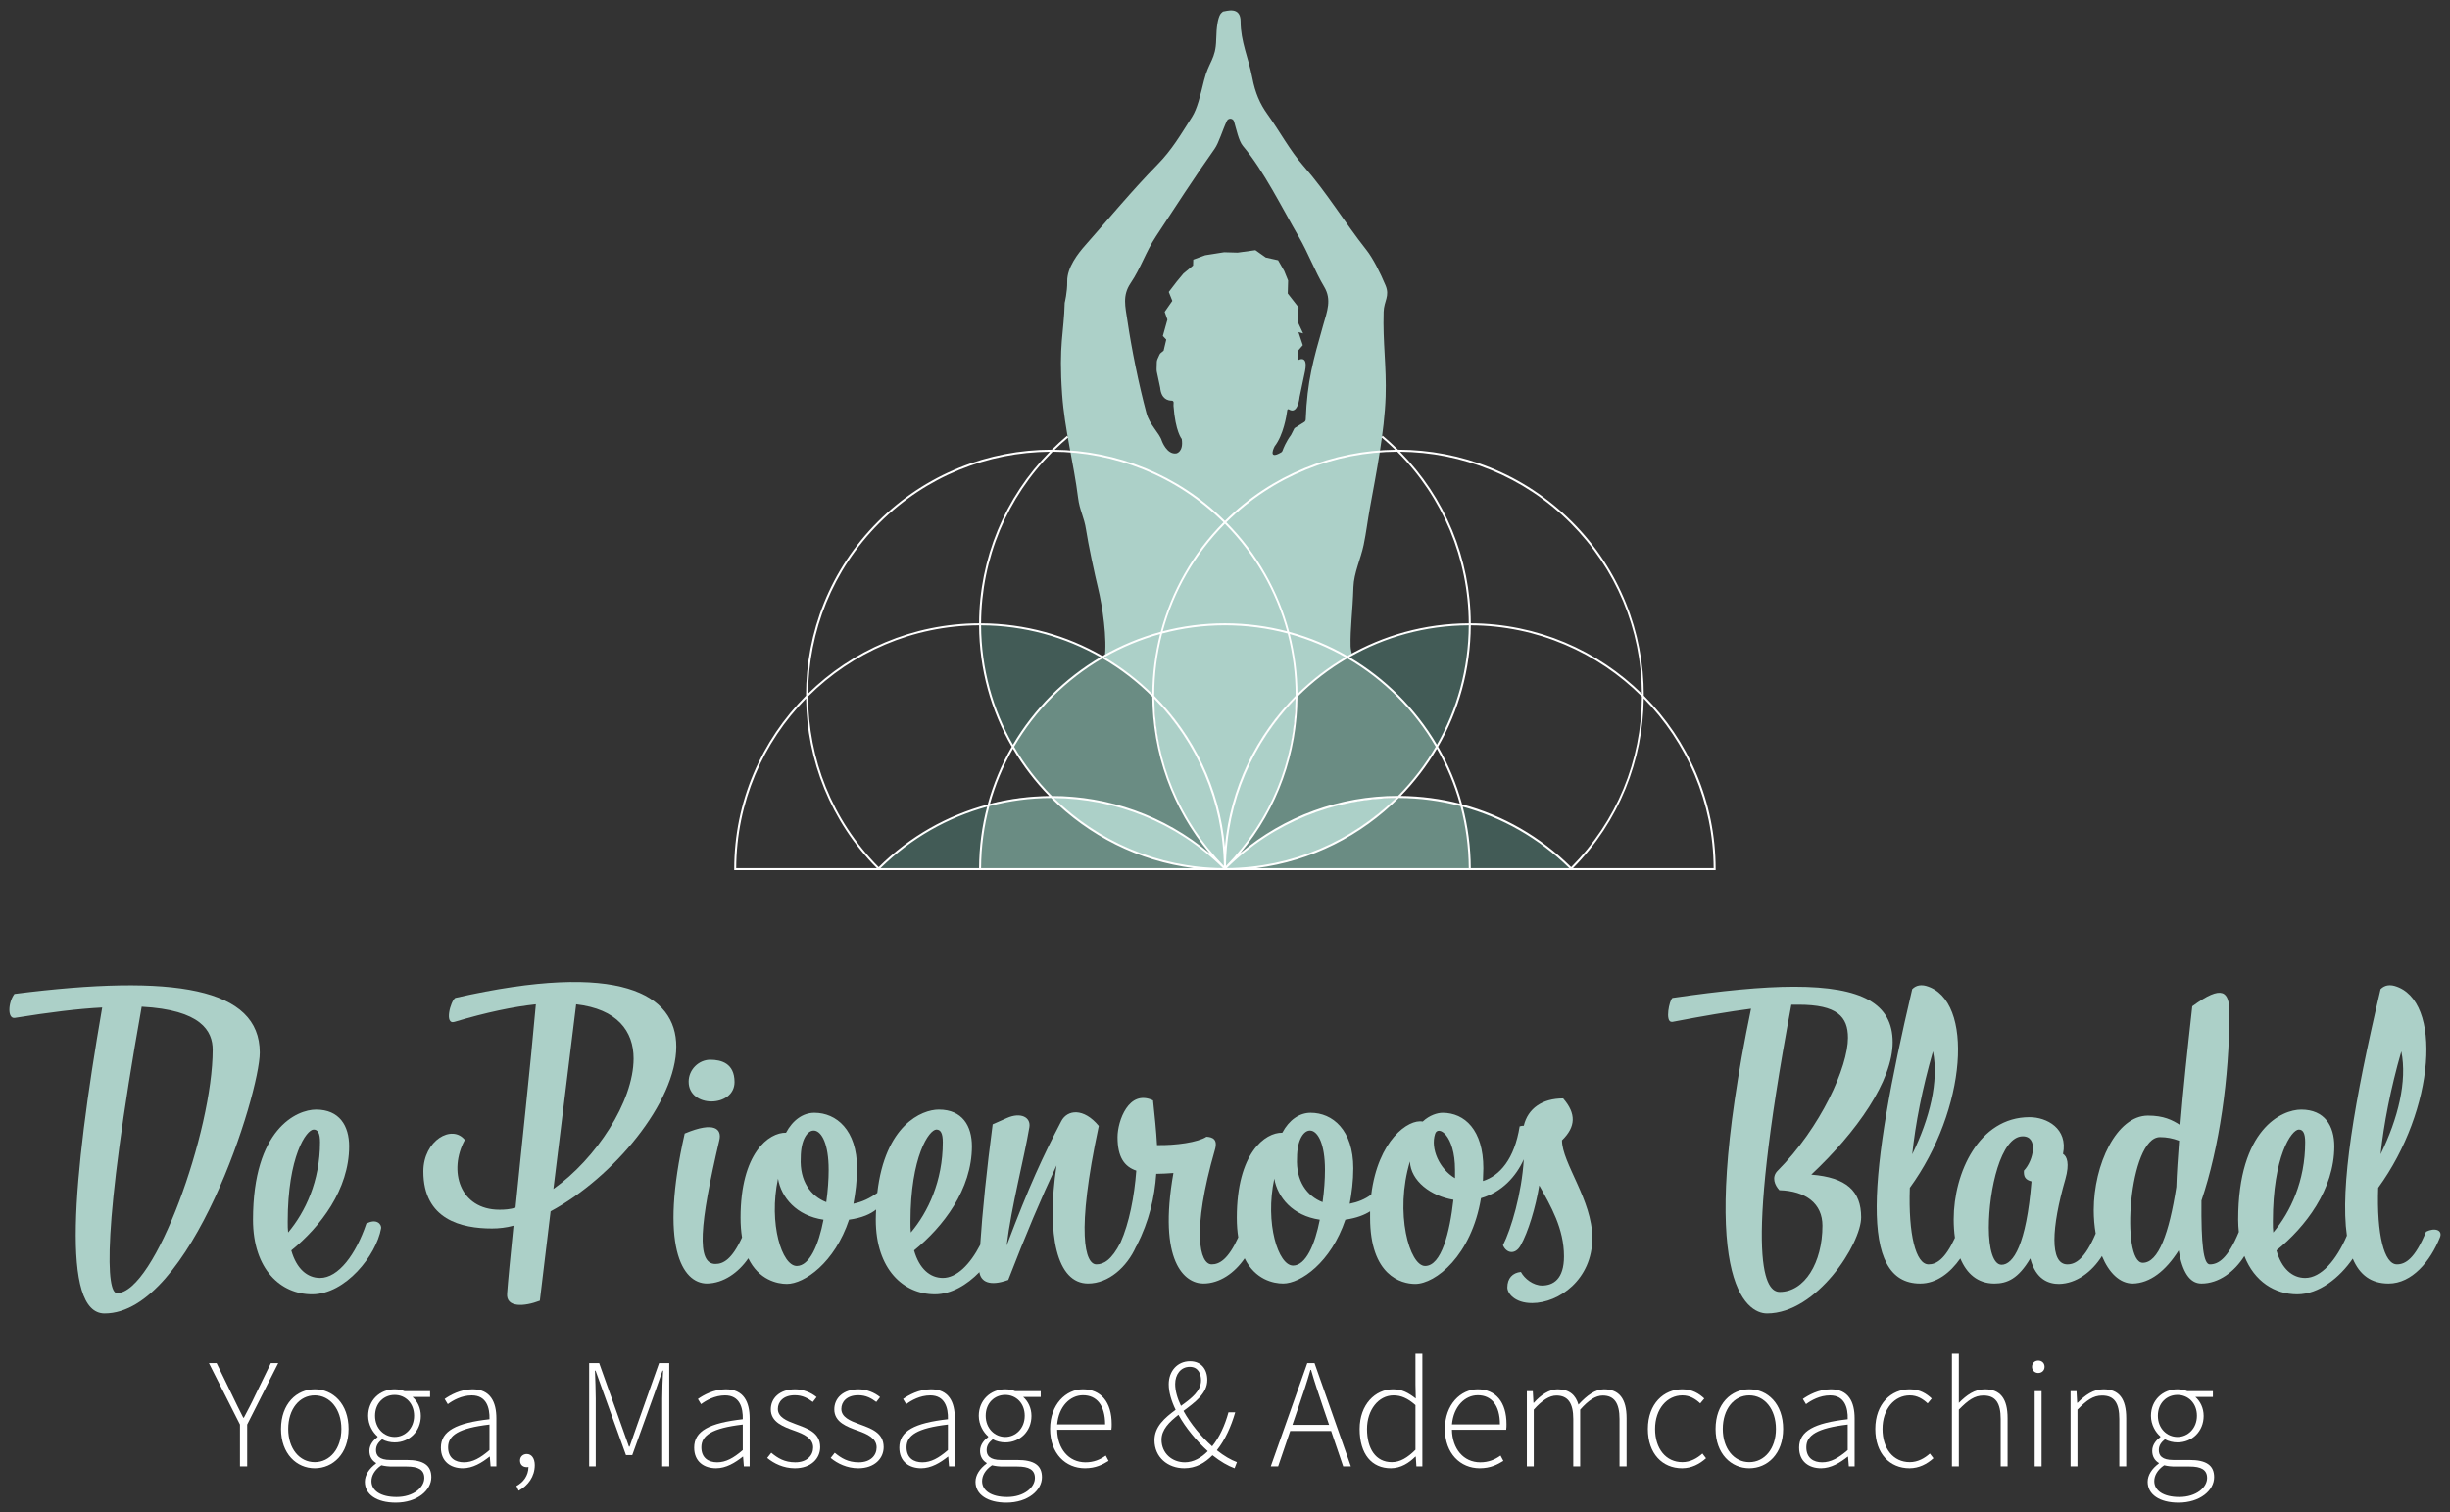 <?xml version="1.0" encoding="UTF-8"?> <!-- Generator: Adobe Illustrator 14.0.0, SVG Export Plug-In . SVG Version: 6.00 Build 43363) --> <svg xmlns="http://www.w3.org/2000/svg" xmlns:xlink="http://www.w3.org/1999/xlink" id="Layer_1" x="0px" y="0px" width="521.219px" height="321.699px" viewBox="0 0 521.219 321.699" xml:space="preserve"><rect x="0" y="0" width="521.219" height="321.699" fill="#333333" stroke="none"/> <g> <g> <defs> <rect id="SVGID_1_" x="2" y="2" width="517.218" height="317.699"></rect> </defs> <clipPath id="SVGID_2_"> <use xlink:href="#SVGID_1_" overflow="visible"></use> </clipPath> <path clip-path="url(#SVGID_2_)" fill="#ACD0C8" d="M24.883,275.122c-2.207,0-3.31-12.897,5.262-60.937 c12.646,0.678,15.106,5.176,15.106,9.164C45.252,240.58,32.947,275.122,24.883,275.122L24.883,275.122z M3.072,211.471 c-1.357,1.781-1.527,5.346,0.084,5.092c7.385-1.188,13.495-1.951,18.588-2.207c-6.366,36.834-8.741,65.096,0.509,65.096 c18.417,0,33.015-46.848,33.015-55.506C55.267,210.197,37.104,207.143,3.072,211.471L3.072,211.471z"></path> </g> </g> <path fill="#ACD0C8" d="M61.211,259.932c0-13.92,3.988-19.605,5.517-19.605c0.935,0,1.358,0.849,1.358,2.716 c0,8.233-3.141,14.853-6.79,19.183C61.211,261.543,61.211,260.779,61.211,259.932L61.211,259.932z M77.93,260.355 c-2.207,6.535-5.941,11.541-9.845,11.541c-2.716,0-5.007-1.951-6.111-5.855c6.196-5.008,12.307-12.982,12.307-22.15 c0-4.328-2.036-7.809-7.044-7.809c-4.073,0-13.409,4.072-13.409,23.425c0,10.608,5.94,15.87,12.562,15.87 c7.129,0,13.664-8.316,14.682-14.004C81.24,260.439,80.052,259.166,77.93,260.355L77.93,260.355z"></path> <path fill="#ACD0C8" d="M117.735,252.971l4.838-39.293c8.741,1.018,12.222,5.686,12.222,11.541 C134.794,234.385,126.816,246.521,117.735,252.971L117.735,252.971z M96.857,212.318c-1.019,0.679-2.376,5.771-0.17,5.093 c6.789-2.038,12.562-3.226,17.313-3.733c-1.188,13.578-3.055,30.383-4.327,43.282c-1.189,0.339-2.292,0.424-3.396,0.424 c-8.486,0-10.947-8.315-7.383-14.853c-2.716-3.395-8.827,0.086-8.827,6.705c0,10.271,8.147,12.137,14.599,12.137 c1.442,0,3.055-0.169,4.583-0.594c-0.68,6.789-1.189,11.967-1.358,14.428c-0.255,3.057,3.65,2.801,6.959,1.527l2.292-19.01 c13.41-7.216,26.734-23.256,26.734-35.053C143.875,211.555,131.993,204.34,96.857,212.318L96.857,212.318z"></path> <path fill="#ACD0C8" d="M156.268,230.227c0-3.988-2.8-4.752-5.177-4.752c-2.375,0-4.583,2.035-4.583,4.668 C146.508,235.827,156.268,235.656,156.268,230.227L156.268,230.227z"></path> <path fill="#ACD0C8" d="M309.546,250.68c-3.311-1.951-5.263-6.279-4.243-9.421c0.594-1.95,4.243,0.171,4.243,7.64V250.68 L309.546,250.68z M303.18,269.352c-3.31,0-6.534-11.287-3.226-22.235c0.171,4.159,4.499,7.384,9.251,8.147 C308.442,262.139,306.659,269.352,303.18,269.352L303.18,269.352z M281.368,255.771c-3.311-1.272-5.687-4.498-5.433-9.42 c0-7.81,5.941-8.488,5.941,2.545C281.878,250.936,281.708,253.396,281.368,255.771L281.368,255.771z M275.088,269.268 c-3.139,0-6.025-8.996-3.988-18.502c0.679,3.987,3.904,7.893,9.675,8.741C279.756,264.77,277.804,269.268,275.088,269.268 L275.088,269.268z M193.697,259.932c0-13.92,3.988-19.605,5.518-19.605c0.933,0,1.357,0.849,1.357,2.716 c0,8.233-3.141,14.853-6.789,19.183C193.697,261.543,193.697,260.779,193.697,259.932L193.697,259.932z M175.788,255.771 c-3.312-1.272-5.688-4.498-5.432-9.42c0-7.81,5.939-8.488,5.939,2.545C176.297,250.936,176.128,253.311,175.788,255.771 L175.788,255.771z M169.507,269.352c-3.14,0-6.024-8.996-3.989-18.586c0.682,3.987,3.905,7.893,9.677,8.741 C174.176,264.854,172.223,269.352,169.507,269.352L169.507,269.352z M332.549,233.706c-4.422,0-7.495,2.118-8.374,5.81 c-0.263-0.008-0.556,0.028-0.88,0.131c-1.104,6.959-4.244,10.523-7.81,11.629c0-0.85,0.086-1.782,0.086-2.717 c0-8.147-3.989-11.797-8.657-11.797c-1.104,0-2.8,0.51-4.243,1.866c-3.056-0.594-9.506,3.989-10.947,15.531 c-1.356,1.019-2.887,1.612-4.583,1.952c0.424-2.293,0.763-4.838,0.763-7.553c0-8.148-4.411-11.799-9.08-11.799 c-2.377,0-4.582,1.527-6.025,4.243c-3.649-0.084-9.675,4.329-9.675,18.078c0,1.558,0.11,2.94,0.309,4.175 c-2.146,4.694-4.011,5.756-5.656,5.756c-2.545,0-4.327-6.96,0.681-24.359c0.679-2.291-0.511-2.715-1.782-2.799 c-1.783,1.188-6.536,1.865-10.525,1.781c-0.169-3.141-0.509-6.279-0.848-9.506c-5.178-2.461-7.553,4.413-7.553,7.809 c0,4.244,1.441,6.28,3.988,7.129c-0.406,5.529-1.522,11.193-3.329,15.244c-1.938,3.812-3.642,4.701-5.157,4.701 c-2.377,0-4.414-6.451,0.508-29.451c-3.224-3.904-6.704-3.479-7.978-1.019c-3.903,7.47-6.789,13.665-11.627,26.479 c1.018-8.401,3.733-18.588,4.838-25.207c0.339-2.121-1.867-3.226-4.753-1.951l-3.057,1.357c-1.233,9.227-2.217,18.891-2.648,25.623 c-2.17,4.202-5.017,7.053-7.959,7.053c-2.717,0-5.009-1.953-6.112-5.856c6.197-5.008,12.307-12.983,12.307-22.149 c0-4.33-2.037-7.81-7.044-7.81c-3.635,0-11.44,3.276-13.086,17.726c-1.582,1.131-3.182,1.909-5.078,2.305 c0.426-2.293,0.766-4.838,0.766-7.553c0-8.148-4.413-11.799-9.081-11.799c-2.377,0-4.584,1.527-6.026,4.243 c-3.649-0.084-9.675,4.329-9.675,18.078c0,1.563,0.113,2.956,0.313,4.198c-2.147,4.695-4.014,5.646-5.658,5.646 c-4.074,0-3.396-8.317,0.848-26.396c0.51-2.207-0.935-4.073-7.384-1.357c-5.433,23.85-0.594,31.912,4.753,31.912 c3.478-0.061,6.644-2.27,8.78-5.361c2.225,4.59,6.141,5.445,8.192,5.445c3.734,0,10.187-4.498,13.24-13.663 c2.73-0.362,4.598-1.21,5.753-2.161c-0.028,0.713-0.065,1.404-0.065,2.161c0,10.608,5.94,15.87,12.562,15.87 c3.498,0,6.848-2.007,9.478-4.718c0.277,1.97,2.094,3.142,6.14,1.661c3.733-9.674,7.044-17.481,10.269-24.356 c-2.207,14.853,0.085,25.122,6.705,25.122c4.363,0,8.273-3.482,10.217-7.859c0.045-0.072,0.097-0.123,0.139-0.203 c2.63-5.178,3.817-10.271,4.157-15.276c1.104,0,2.376-0.085,3.649-0.17c-3.31,18.842,2.377,23.51,6.365,23.51 c3.482,0,6.653-2.239,8.792-5.36c2.226,4.549,6.134,5.36,8.184,5.36c3.734,0,10.186-4.499,13.24-13.579 c2.376-0.341,4.074-1.02,5.261-1.781v1.356c0,12.306,6.621,14.088,9.591,14.088c4.328,0,11.967-6.024,14.004-18.246 c4.439-1.261,7.489-4.646,9.101-8.257c-0.419,7.229-2.71,14.909-4.43,18.271c0.765,1.781,2.632,2.035,3.734,0.084 c1.612-2.799,3.226-8.147,3.988-12.814c2.461,4.413,5.262,9.165,5.262,15.105c0,4.838-2.291,6.195-4.667,6.195 c-1.867,0-3.734-1.441-4.498-2.886c-1.783,0.17-2.886,1.358-2.886,3.312c0,1.188,1.526,3.31,5.262,3.31 c5.688,0,12.815-5.009,12.815-13.834c0-8.062-6.45-15.956-6.45-20.793C335.265,239.73,335.349,236.932,332.549,233.706 L332.549,233.706z"></path> <g> <g> <defs> <rect id="SVGID_3_" x="2" y="2" width="517.218" height="317.699"></rect> </defs> <clipPath id="SVGID_4_"> <use xlink:href="#SVGID_3_" overflow="visible"></use> </clipPath> <path clip-path="url(#SVGID_4_)" fill="#ACD0C8" d="M378.635,274.868c-2.801,0-8.063-4.839,2.46-61.106h1.527 c8.231,0,10.523,2.547,10.523,7.045c0,6.109-5.686,19.01-15.106,28.43c-1.104,1.273-0.509,2.887,0.511,3.99 c5.686,0.17,9.165,2.885,9.165,7.553C387.715,268.672,383.896,274.868,378.635,274.868L378.635,274.868z M385.339,249.916 c9.675-9.081,17.313-19.943,17.313-28.178c0-8.147-6.45-11.797-20.963-11.797c-6.79,0-15.361,0.849-25.886,2.377 c-0.681,0.51-1.612,5.093-0.17,5.093h0.17c6.62-1.274,12.137-2.208,16.72-2.802c-11.968,57.797-1.019,64.841,3.396,64.841 c10.606,0,20.028-14.853,20.028-20.453S392.808,250.51,385.339,249.916L385.339,249.916z"></path> </g> <g> <defs> <rect id="SVGID_5_" x="2" y="2" width="517.218" height="317.699"></rect> </defs> <clipPath id="SVGID_6_"> <use xlink:href="#SVGID_5_" overflow="visible"></use> </clipPath> <path clip-path="url(#SVGID_6_)" fill="#ACD0C8" d="M483.536,259.932c0-13.92,3.988-19.605,5.518-19.605 c0.935,0,1.356,0.849,1.356,2.716c0,8.233-3.14,14.853-6.789,19.183C483.536,261.543,483.536,260.779,483.536,259.932 L483.536,259.932z M462.996,252.547c-1.526,9.846-3.817,16.125-7.129,16.125c-4.752,0-2.97-26.734,3.649-26.734 c1.443,0,2.716,0.256,4.074,0.766C463.337,246.268,463.081,249.576,462.996,252.547L462.996,252.547z M432.188,251.359 c-1.103,13.494-3.903,17.736-6.364,17.736c-1.783,0-2.717-3.395-2.717-7.893c0-8.063,2.547-19.436,7.216-19.436 c3.395,0,2.292,5.176,0.254,7.299C430.49,250.426,430.914,251.02,432.188,251.359L432.188,251.359z M411.226,223.691 c1.271,6.365-0.68,14.258-4.414,21.896C407.49,239.139,408.934,231.669,411.226,223.691L411.226,223.691z M510.865,223.691 c1.273,6.365-0.68,14.258-4.414,21.896C507.132,239.139,508.574,231.669,510.865,223.691L510.865,223.691z M516.128,262.053 c-2.378,5.771-4.413,6.959-6.195,6.959c-2.716,0-4.329-6.365-3.989-16.295c12.052-16.55,13.834-39.975,3.48-42.945 c-0.934-0.254-2.038-0.254-2.973,0.681c-5.645,24.03-8.656,42.042-7.166,52.442c-2.243,5.248-5.494,9.004-8.875,9.004 c-2.716,0-5.007-1.953-6.109-5.856c6.195-5.008,12.306-12.983,12.306-22.149c0-4.33-2.036-7.81-7.044-7.81 c-4.072,0-13.409,4.073-13.409,23.425c0,0.912,0.06,1.77,0.144,2.604c-2.365,5.717-4.395,6.902-6.169,6.902 c-1.358,0-1.867-4.244-1.782-13.58c3.817-11.287,5.939-26.225,5.939-39.974c0-4.498-1.441-6.11-7.893-1.358 c-1.021,9.166-1.953,17.824-2.546,25.291c-1.698-1.104-3.564-2.035-6.875-2.035c-6.704,0-11.543,10.438-11.543,20.113 c0,1.734,0.147,3.406,0.417,4.979c-2.3,5.402-4.281,6.564-6.02,6.564c-3.818,0-3.396-7.894-0.425-18.162 c0.935-3.312,0.34-4.838-0.509-5.348c1.103-5.432-3.48-7.809-7.13-7.809c-10.778,0-16.125,11.882-16.125,21.728 c0,1.365,0.087,2.687,0.264,3.937c-2.127,4.611-3.977,5.654-5.609,5.654c-2.717,0-4.329-6.365-3.989-16.295 c12.052-16.551,13.834-39.976,3.479-42.945c-0.935-0.254-2.038-0.254-2.972,0.68c-9.25,39.38-11.457,62.635,1.698,62.635 c3.456,0,6.387-2.267,8.541-5.345c1.342,3.233,3.684,5.345,7.245,5.345c2.716,0,5.092-1.02,7.638-5.348 c1.188,4.583,3.989,5.432,6.111,5.432c3.668-0.063,7.005-2.548,9.135-5.938c1.468,3.547,3.77,5.854,6.565,5.854 c3.65-0.085,6.96-2.632,9.761-7.045c0.765,4.498,2.292,7.045,4.839,7.045c3.669,0,7.006-2.471,9.135-5.855 c2.111,5.433,6.492,8.146,11.235,8.146c4.653,0,9.045-3.55,11.822-7.595c1.458,3.481,3.935,5.304,7.612,5.304 c5.008,0,8.911-4.753,10.947-9.846C519.692,261.713,517.994,261.119,516.128,262.053L516.128,262.053z"></path> </g> </g> <path fill="#FFFFFF" d="M54.288,296.887c-0.734,1.602-1.567,3.135-2.401,4.735h-0.134c-0.833-1.601-1.567-3.136-2.334-4.735 l-3.335-6.869h-1.635l6.604,13.071v8.906h1.535v-8.906l6.604-13.071h-1.566L54.288,296.887L54.288,296.887z"></path> <path fill="#FFFFFF" d="M66.958,311.094c-3.236,0-5.639-2.867-5.639-7.07c0-4.235,2.402-7.137,5.639-7.137 c3.233,0,5.669,2.9,5.669,7.137C72.627,308.227,70.193,311.094,66.958,311.094L66.958,311.094z M66.958,295.586 c-3.835,0-7.171,3.066-7.171,8.438c0,5.304,3.335,8.371,7.171,8.371c3.868,0,7.204-3.067,7.204-8.371 C74.162,298.652,70.827,295.586,66.958,295.586L66.958,295.586z"></path> <path fill="#FFFFFF" d="M84.363,318.498c-3.402,0-5.336-1.367-5.336-3.368c0-1.134,0.635-2.368,2.102-3.368 c0.833,0.199,1.667,0.268,2.001,0.268h3.435c2.402,0,3.702,0.666,3.702,2.435C90.266,316.464,87.964,318.498,84.363,318.498 L84.363,318.498z M79.793,301.223c0-2.734,1.901-4.437,4.169-4.437s4.136,1.733,4.136,4.437c0,2.701-1.935,4.502-4.136,4.502 C81.728,305.725,79.793,303.924,79.793,301.223L79.793,301.223z M86.498,310.628h-3.437c-2.401,0-3.067-0.935-3.067-2.103 c0-1.066,0.6-1.733,1.3-2.301c0.733,0.434,1.769,0.666,2.668,0.666c3.135,0,5.57-2.367,5.57-5.636c0-1.7-0.733-3.136-1.768-4.036 H91.5v-1.234h-5.438c-0.5-0.199-1.233-0.398-2.102-0.398c-3.135,0-5.636,2.334-5.636,5.637c0,1.935,1,3.535,2,4.402v0.133 c-0.7,0.501-1.733,1.501-1.733,2.936c0,1.234,0.6,2.102,1.401,2.568v0.133c-1.469,1.067-2.368,2.469-2.368,3.869 c0,2.701,2.535,4.437,6.569,4.437c4.604,0,7.571-2.636,7.571-5.403C91.767,311.762,90.099,310.628,86.498,310.628L86.498,310.628z"></path> <path fill="#FFFFFF" d="M104.137,308.525c-1.968,1.701-3.602,2.603-5.437,2.603c-1.834,0-3.369-0.899-3.369-3.202 c0-2.533,2.233-4.068,8.805-4.837L104.137,308.525L104.137,308.525z M100.536,295.586c-2.603,0-4.804,1.268-5.938,2.066l0.667,1.102 c1.067-0.8,2.936-1.867,5.104-1.867c3.135,0,3.835,2.635,3.769,5.069c-7.104,0.801-10.339,2.501-10.339,6.036 c0,3.035,2.134,4.402,4.669,4.402c2.101,0,4.036-1.168,5.67-2.469h0.066l0.168,2.068h1.232v-10.239 C105.604,298.32,104.337,295.586,100.536,295.586L100.536,295.586z"></path> <path fill="#FFFFFF" d="M112.07,309.359c-0.733,0-1.434,0.5-1.434,1.4s0.634,1.4,1.401,1.4c0.133,0,0.266,0,0.399-0.033 c-0.034,1.835-1.066,3.234-2.567,4.036l0.467,1.001c2.001-1.066,3.435-3.002,3.435-5.438 C113.771,310.26,113.071,309.359,112.07,309.359L112.07,309.359z"></path> <path fill="#FFFFFF" d="M135.646,302.923l-1.701,4.869h-0.134l-1.733-4.869l-4.603-12.905h-2.134v21.979h1.4v-14.441 c0-1.802-0.102-4.103-0.167-5.938h0.134l1.733,4.837l4.736,13.142h1.334l4.736-13.142l1.701-4.837h0.133 c-0.101,1.835-0.199,4.136-0.199,5.938v14.441h1.501v-21.979h-2.169L135.646,302.923L135.646,302.923z"></path> <path fill="#FFFFFF" d="M158.02,308.525c-1.968,1.701-3.602,2.603-5.437,2.603c-1.834,0-3.369-0.899-3.369-3.202 c0-2.533,2.235-4.068,8.805-4.837L158.02,308.525L158.02,308.525z M154.418,295.586c-2.603,0-4.803,1.268-5.938,2.066l0.668,1.102 c1.066-0.8,2.935-1.867,5.103-1.867c3.136,0,3.836,2.635,3.77,5.069c-7.104,0.801-10.339,2.501-10.339,6.036 c0,3.035,2.135,4.402,4.668,4.402c2.103,0,4.036-1.168,5.671-2.469h0.066l0.167,2.068h1.233v-10.239 C159.487,298.32,158.22,295.586,154.418,295.586L154.418,295.586z"></path> <path fill="#FFFFFF" d="M169.254,302.988c-1.901-0.699-3.769-1.467-3.769-3.233c0-1.469,1.134-2.901,3.603-2.901 c1.634,0,2.769,0.633,3.835,1.434l0.801-1.033c-1.167-0.968-2.868-1.667-4.569-1.667c-3.334,0-5.169,1.935-5.169,4.269 c0,2.734,2.668,3.703,5.104,4.569c1.834,0.667,3.902,1.534,3.902,3.535c0,1.701-1.301,3.169-3.803,3.169 c-2.302,0-3.735-0.9-5.104-2.035l-0.867,1.102c1.435,1.201,3.502,2.201,5.87,2.201c3.469,0,5.402-2.102,5.402-4.504 C174.491,304.758,171.756,303.924,169.254,302.988L169.254,302.988z"></path> <path fill="#FFFFFF" d="M182.758,302.988c-1.9-0.699-3.769-1.467-3.769-3.233c0-1.469,1.134-2.901,3.602-2.901 c1.635,0,2.77,0.633,3.836,1.434l0.801-1.033c-1.169-0.968-2.868-1.667-4.568-1.667c-3.336,0-5.17,1.935-5.17,4.269 c0,2.734,2.669,3.703,5.103,4.569c1.835,0.667,3.902,1.534,3.902,3.535c0,1.701-1.301,3.169-3.803,3.169 c-2.302,0-3.734-0.9-5.103-2.035l-0.868,1.102c1.436,1.201,3.502,2.201,5.87,2.201c3.468,0,5.403-2.102,5.403-4.504 C187.994,304.758,185.26,303.924,182.758,302.988L182.758,302.988z"></path> <path fill="#FFFFFF" d="M201.666,308.525c-1.969,1.701-3.603,2.603-5.438,2.603c-1.834,0-3.369-0.899-3.369-3.202 c0-2.533,2.235-4.068,8.807-4.837V308.525L201.666,308.525z M198.064,295.586c-2.602,0-4.803,1.268-5.937,2.066l0.667,1.102 c1.066-0.8,2.934-1.867,5.103-1.867c3.136,0,3.835,2.635,3.77,5.069c-7.105,0.801-10.34,2.501-10.34,6.036 c0,3.035,2.135,4.402,4.669,4.402c2.1,0,4.034-1.168,5.67-2.469h0.065l0.167,2.068h1.234v-10.239 C203.133,298.32,201.866,295.586,198.064,295.586L198.064,295.586z"></path> <path fill="#FFFFFF" d="M214.268,318.498c-3.401,0-5.336-1.367-5.336-3.368c0-1.134,0.634-2.368,2.102-3.368 c0.833,0.199,1.667,0.268,2.001,0.268h3.436c2.4,0,3.701,0.666,3.701,2.435C220.171,316.464,217.87,318.498,214.268,318.498 L214.268,318.498z M209.699,301.223c0-2.734,1.9-4.437,4.168-4.437c2.269,0,4.137,1.733,4.137,4.437 c0,2.701-1.936,4.502-4.137,4.502C211.633,305.725,209.699,303.924,209.699,301.223L209.699,301.223z M216.403,310.628h-3.435 c-2.402,0-3.069-0.935-3.069-2.103c0-1.066,0.601-1.733,1.301-2.301c0.734,0.434,1.769,0.666,2.668,0.666 c3.136,0,5.57-2.367,5.57-5.636c0-1.7-0.733-3.136-1.768-4.036h3.735v-1.234h-5.436c-0.501-0.199-1.235-0.398-2.103-0.398 c-3.135,0-5.637,2.334-5.637,5.637c0,1.935,1.001,3.535,2.001,4.402v0.133c-0.699,0.501-1.733,1.501-1.733,2.936 c0,1.234,0.6,2.102,1.4,2.568v0.133c-1.468,1.067-2.367,2.469-2.367,3.869c0,2.701,2.534,4.437,6.569,4.437 c4.604,0,7.571-2.636,7.571-5.403C221.672,311.762,220.005,310.628,216.403,310.628L216.403,310.628z"></path> <path fill="#FFFFFF" d="M224.905,303.059c0.334-3.838,2.769-6.205,5.504-6.205c2.867,0,4.701,2.102,4.701,6.205H224.905 L224.905,303.059z M230.374,295.586c-3.569,0-6.971,3.201-6.971,8.438c0,5.238,3.303,8.371,7.403,8.371 c2.336,0,3.77-0.799,5.037-1.566l-0.6-1.135c-1.201,0.867-2.568,1.436-4.304,1.436c-3.602,0-5.97-2.902-6.036-6.938h11.54 c0.066-0.4,0.066-0.799,0.066-1.201C236.511,298.286,234.177,295.586,230.374,295.586L230.374,295.586z"></path> <path fill="#FFFFFF" d="M252.079,311.128c-2.702,0-4.97-1.901-4.97-4.804c0-2.168,1.635-3.768,3.603-5.303 c1.566,2.834,3.901,5.604,6.237,7.736C255.581,310.16,253.88,311.128,252.079,311.128L252.079,311.128z M250.012,294.451 c0-2.001,1.167-3.637,3.101-3.637c1.769,0,2.402,1.436,2.402,2.869c0,2.269-2.035,3.836-4.27,5.438 C250.478,297.521,250.012,295.919,250.012,294.451L250.012,294.451z M262.785,300.488h-1.436c-0.767,2.802-1.899,5.27-3.468,7.236 c-2.269-2-4.569-4.736-6.104-7.537c2.502-1.867,5.069-3.734,5.069-6.57c0-2.301-1.3-4.002-3.668-4.002 c-2.668,0-4.536,2.066-4.536,4.902c0,1.701,0.567,3.568,1.468,5.438c-2.302,1.699-4.503,3.566-4.503,6.47 c0,3.636,2.835,5.97,6.337,5.97c2.469,0,4.402-1.133,6.004-2.768c1.733,1.367,3.302,2.268,4.701,2.768l0.5-1.301 c-1.267-0.466-2.733-1.3-4.269-2.533C260.65,306.324,261.918,303.49,262.785,300.488L262.785,300.488z"></path> <path fill="#FFFFFF" d="M282.757,303.156h-7.805l1.4-4.104c0.899-2.601,1.667-4.902,2.436-7.604h0.133 c0.767,2.701,1.568,5.003,2.436,7.604L282.757,303.156L282.757,303.156z M278.121,290.018l-7.771,21.979h1.567l2.567-7.538h8.704 l2.568,7.538h1.635l-7.736-21.979H278.121L278.121,290.018z"></path> <path fill="#FFFFFF" d="M301.129,308.459c-1.701,1.701-3.27,2.635-5.035,2.635c-3.402,0-5.27-2.834-5.27-7.07 c0-4.035,2.434-7.137,5.636-7.137c1.567,0,2.968,0.566,4.669,2.067V308.459L301.129,308.459z M301.129,294.618l0.066,2.935 c-1.602-1.232-2.901-1.967-4.837-1.967c-3.802,0-7.104,3.268-7.104,8.438c0,5.404,2.602,8.371,6.638,8.371 c2.135,0,3.901-1.166,5.202-2.467h0.101l0.134,2.067h1.268v-23.979h-1.468V294.618L301.129,294.618z"></path> <path fill="#FFFFFF" d="M308.896,303.059c0.333-3.838,2.768-6.205,5.502-6.205c2.868,0,4.703,2.102,4.703,6.205H308.896 L308.896,303.059z M314.365,295.586c-3.568,0-6.971,3.201-6.971,8.438c0,5.238,3.303,8.371,7.403,8.371 c2.335,0,3.77-0.799,5.035-1.566l-0.6-1.135c-1.201,0.867-2.568,1.436-4.303,1.436c-3.603,0-5.97-2.902-6.036-6.938h11.54 c0.064-0.4,0.064-0.799,0.064-1.201C320.501,298.286,318.166,295.586,314.365,295.586L314.365,295.586z"></path> <path fill="#FFFFFF" d="M341.241,295.586c-1.833,0-3.602,1.268-5.437,3.268c-0.565-1.967-1.867-3.268-4.437-3.268 c-1.767,0-3.602,1.232-5.036,2.868h-0.1l-0.134-2.47h-1.269v16.011h1.469v-12.074c1.768-2.001,3.368-3.002,4.804-3.002 c2.468,0,3.602,1.603,3.602,5.003v10.073h1.468v-12.074c1.768-2.001,3.302-3.002,4.803-3.002c2.435,0,3.568,1.603,3.568,5.003 v10.073h1.502v-10.272C346.046,297.587,344.444,295.586,341.241,295.586L341.241,295.586z"></path> <path fill="#FFFFFF" d="M357.91,311.094c-3.502,0-5.804-2.867-5.804-7.07c0-4.235,2.536-7.137,5.804-7.137 c1.567,0,2.77,0.733,3.803,1.701l0.866-1.035c-1.066-1-2.501-1.967-4.701-1.967c-3.902,0-7.305,3.066-7.305,8.438 c0,5.304,3.136,8.371,7.271,8.371c2.035,0,3.734-0.898,5.104-2.135l-0.768-1C361.078,310.26,359.612,311.094,357.91,311.094 L357.91,311.094z"></path> <path fill="#FFFFFF" d="M372.149,311.094c-3.235,0-5.638-2.867-5.638-7.07c0-4.235,2.401-7.137,5.638-7.137 c3.234,0,5.669,2.9,5.669,7.137C377.818,308.227,375.384,311.094,372.149,311.094L372.149,311.094z M372.149,295.586 c-3.836,0-7.171,3.066-7.171,8.438c0,5.304,3.335,8.371,7.171,8.371c3.868,0,7.204-3.067,7.204-8.371 C379.354,298.652,376.018,295.586,372.149,295.586L372.149,295.586z"></path> <path fill="#FFFFFF" d="M393.089,308.525c-1.969,1.701-3.602,2.603-5.437,2.603s-3.369-0.899-3.369-3.202 c0-2.533,2.234-4.068,8.806-4.837V308.525L393.089,308.525z M389.488,295.586c-2.603,0-4.804,1.268-5.938,2.066l0.668,1.102 c1.066-0.8,2.935-1.867,5.103-1.867c3.136,0,3.836,2.635,3.77,5.069c-7.104,0.801-10.339,2.501-10.339,6.036 c0,3.035,2.135,4.402,4.669,4.402c2.102,0,4.035-1.168,5.67-2.469h0.066l0.168,2.068h1.232v-10.239 C394.557,298.32,393.288,295.586,389.488,295.586L389.488,295.586z"></path> <path fill="#FFFFFF" d="M406.293,311.094c-3.503,0-5.804-2.867-5.804-7.07c0-4.235,2.534-7.137,5.804-7.137 c1.566,0,2.769,0.733,3.802,1.701l0.867-1.035c-1.067-1-2.501-1.967-4.702-1.967c-3.902,0-7.305,3.066-7.305,8.438 c0,5.304,3.135,8.371,7.271,8.371c2.034,0,3.735-0.898,5.103-2.135l-0.767-1C409.461,310.26,407.993,311.094,406.293,311.094 L406.293,311.094z"></path> <path fill="#FFFFFF" d="M422.265,295.586c-2.202,0-3.869,1.232-5.537,2.9v-3.534v-6.937h-1.468v23.979h1.468V299.92 c1.968-2.001,3.335-3.002,5.236-3.002c2.602,0,3.669,1.602,3.669,5.003v10.073h1.468v-10.273 C427.101,297.587,425.566,295.586,422.265,295.586L422.265,295.586z"></path> <polygon fill="#FFFFFF" points="432.865,311.995 434.332,311.995 434.332,295.984 432.865,295.984 "></polygon> <path fill="#FFFFFF" d="M433.633,289.48c-0.733,0-1.334,0.5-1.334,1.334c0,0.769,0.601,1.302,1.334,1.302 c0.732,0,1.335-0.533,1.335-1.302C434.968,289.98,434.365,289.48,433.633,289.48L433.633,289.48z"></path> <path fill="#FFFFFF" d="M447.506,295.586c-2.202,0-3.869,1.232-5.504,2.868h-0.101l-0.134-2.47H440.5v16.011h1.467v-12.074 c1.969-2.001,3.336-3.002,5.236-3.002c2.603,0,3.669,1.603,3.669,5.003v10.073h1.468v-10.272 C452.341,297.587,450.808,295.586,447.506,295.586L447.506,295.586z"></path> <g> <g> <defs> <rect id="SVGID_7_" x="2" y="2" width="517.218" height="317.699"></rect> </defs> <clipPath id="SVGID_8_"> <use xlink:href="#SVGID_7_" overflow="visible"></use> </clipPath> <path clip-path="url(#SVGID_8_)" fill="#FFFFFF" d="M463.643,318.498c-3.401,0-5.336-1.367-5.336-3.368 c0-1.134,0.634-2.368,2.102-3.368c0.833,0.199,1.666,0.268,2,0.268h3.437c2.399,0,3.702,0.666,3.702,2.435 C469.546,316.464,467.243,318.498,463.643,318.498L463.643,318.498z M459.072,301.223c0-2.734,1.902-4.437,4.17-4.437 c2.269,0,4.137,1.733,4.137,4.437c0,2.701-1.936,4.502-4.137,4.502C461.007,305.725,459.072,303.924,459.072,301.223 L459.072,301.223z M465.777,310.628h-3.436c-2.402,0-3.068-0.935-3.068-2.103c0-1.066,0.601-1.733,1.301-2.301 c0.734,0.434,1.769,0.666,2.668,0.666c3.136,0,5.569-2.367,5.569-5.636c0-1.7-0.733-3.136-1.767-4.036h3.735v-1.234h-5.438 c-0.501-0.199-1.234-0.398-2.103-0.398c-3.135,0-5.637,2.334-5.637,5.637c0,1.935,1.001,3.535,2.001,4.402v0.133 c-0.699,0.501-1.733,1.501-1.733,2.936c0,1.234,0.601,2.102,1.4,2.568v0.133c-1.468,1.067-2.367,2.469-2.367,3.869 c0,2.701,2.533,4.437,6.569,4.437c4.603,0,7.57-2.636,7.57-5.403C471.046,311.762,469.379,310.628,465.777,310.628 L465.777,310.628z"></path> </g> <g> <defs> <rect id="SVGID_9_" x="2" y="2" width="517.218" height="317.699"></rect> </defs> <clipPath id="SVGID_10_"> <use xlink:href="#SVGID_9_" overflow="visible"></use> </clipPath> <path clip-path="url(#SVGID_10_)" fill="#ACD0C8" d="M281.477,69.253c-2.093,7.374-3.386,11.82-3.692,20 c-0.009,0.222-0.125,0.428-0.313,0.545l-1.954,1.219c-0.078,0.05-0.145,0.113-0.19,0.193c-0.205,0.353-0.55,1.172-0.685,1.354 c-1.051,1.414-1.615,2.834-1.803,3.358c-0.05,0.14-0.146,0.258-0.274,0.333c-3.042,1.782-1.394-1.295-1.394-1.295 c1.862-2.377,2.526-6.477,2.688-7.71c0.021-0.157,0.198-0.235,0.332-0.151c1.95,1.229,2.287-2.646,2.287-2.646l1.156-5.483 c0.73-3.74-1.565-2.301-1.565-2.301l-0.011-1.943l1.104-1.285l-0.927-2.783l0.995,0.278l-1.063-2.286l0.091-3.257l-2.299-2.948 l0.077-2.755l-0.821-2.029l-1.314-2.293l-2.615-0.575l-2.214-1.565l-3.774,0.521l-2.881-0.08l-4.029,0.639l-2.533,0.933 l-0.035,1.252l-2.054,1.697l-1.426,1.716l-1.692,2.209l0.754,1.901l-1.625,2.336l0.581,1.646l-0.975,3.482l0.729,0.772 l-0.566,2.366l-0.55,0.432c-0.145,0.114-0.26,0.261-0.334,0.429l-0.415,0.922c-0.093,0.203-0.143,0.423-0.149,0.646l-0.041,1.49 c-0.005,0.2,0.013,0.4,0.054,0.596l0.712,3.362c0.215,2.453,1.722,2.752,2.458,2.748c0.221-0.001,0.399,0.173,0.394,0.393 l-0.021,0.699c0.402,5.527,1.753,7.069,1.753,7.069c0.425,2.77-1.146,3.067-1.146,3.067c-2.015,0.319-3.088-2.658-3.088-2.658 c-0.507-1.7-2.589-3.376-3.271-5.909c-1.652-6.145-3.178-13.763-4.04-19.591c-0.465-3.137-1.124-5.417,0.677-8.082 c2.158-3.195,3.212-6.63,5.341-9.868c4.039-6.143,8.313-12.754,12.518-18.689c0.912-1.288,1.696-4.046,2.612-5.951 c0.324-0.676,1.309-0.602,1.521,0.117c0.486,1.629,0.994,4.147,1.875,5.195c4.486,5.349,8.245,13.045,11.935,19.404 c1.944,3.353,3.385,7.258,5.361,10.569C283.352,63.77,282.342,66.202,281.477,69.253L281.477,69.253z M290.115,115.914 c0.536-2.587,0.854-5.253,1.328-7.865c1.332-7.32,3.097-16.176,3.341-23.681c0.21-6.492-0.633-11.548-0.424-18.04 c0.074-2.3,1.358-3.316,0.409-5.593c-1.135-2.723-2.695-5.809-4.064-7.542c-4.717-5.969-8.399-12.194-13.345-17.817 c-2.984-3.396-5.071-7.401-7.682-11.019c-1.609-2.231-2.646-4.579-3.269-7.856c-0.776-4.094-2.485-7.678-2.476-11.917 c0.008-3.355-3.072-2.188-3.742-2.124l-0.244,0.203c-0.147,0.122-0.274,0.268-0.367,0.436c-0.46,0.835-0.786,2.453-0.843,5.31 c-0.082,4.239-1.581,4.661-2.586,8.706c-0.805,3.237-1.429,6.005-2.582,7.805c-2.406,3.755-4.203,6.924-7.374,10.147 c-5.251,5.337-10.292,11.45-15.335,17.146c-1.465,1.653-3.863,4.69-3.815,7.641c0.038,2.301-0.537,4.575-0.537,4.575 c-0.151,6.33-1.299,8.765-0.546,19.481c0.526,7.49,2.473,14.651,3.394,22.035c0.328,2.634,1.296,4.1,1.688,6.714 c0.46,3.064,1.855,9.59,2.578,12.545c0.859,3.518,2,10.73,1.357,15.063c-0.338,2.284-0.585,8.289-0.334,10.546l54.899-4.019 c0.377-2.238-2.159-6.98-2.216-9.29c-0.091-3.797,0.427-7.19,0.603-12.6C288.033,121.862,289.482,118.948,290.115,115.914 L290.115,115.914z"></path> </g> </g> <path fill="#6A8C83" d="M275.941,147.861c-0.03,13.37-5.145,26.729-15.345,36.932l0,0c10.263-10.262,23.721-15.374,37.17-15.346 c0.091-0.09,0.177-0.188,0.268-0.278c-0.07-0.001-0.143-0.006-0.213-0.006c-0.015,0-0.029-0.001-0.045-0.001 c-0.004,0-0.007,0-0.011,0c-0.003,0-0.007,0-0.01,0c-0.016,0-0.029,0.001-0.045,0.001c-0.025,0-0.053,0.001-0.077,0.001 c3.177-3.176,5.829-6.417,8.109-10.319c-4.595-7.855-11.229-14.555-19.106-19.114C282.66,142.032,279.169,144.634,275.941,147.861 L275.941,147.861z"></path> <path fill="#6A8C83" d="M260.591,184.793L260.591,184.793c-10.2-10.202-15.313-23.562-15.344-36.932 c-3.228-3.228-6.766-5.825-10.741-8.126c-7.879,4.559-14.4,11.292-18.995,19.146c2.259,3.868,4.815,7.043,7.956,10.197 c0.028,0.029,0.059,0.056,0.088,0.085c-0.132,0-0.264,0.007-0.396,0.009c0.089,0.092,0.174,0.186,0.263,0.275 C236.871,169.419,250.329,174.531,260.591,184.793L260.591,184.793z"></path> <path fill="#ACD0C8" d="M245.247,147.861c9.455,9.457,15.31,22.51,15.344,36.932c0.001,0.001,0.002,0.002,0.004,0.003 c0-0.001,0.001-0.002,0.002-0.003c0.034-14.422,5.89-27.475,15.345-36.932c0.012-4.563-0.582-9.123-1.755-13.563 c-4.336-1.162-8.89-1.791-13.592-1.791c-4.703,0-9.257,0.629-13.593,1.791C245.829,138.738,245.236,143.298,245.247,147.861 L245.247,147.861z"></path> <path fill="#425B56" d="M305.743,158.845c4.481-7.704,6.855-16.508,6.928-26.06c-9.569,0.003-18.307,2.451-26.034,6.945 C294.538,144.327,301.136,150.926,305.743,158.845L305.743,158.845z"></path> <path fill="#425B56" d="M215.511,158.882c4.57-7.918,11.195-14.376,19.029-18.971c-7.662-4.496-16.549-7.082-26.038-7.086 c0.071,9.551,2.648,18.493,7.09,26.198C215.594,159.023,215.509,158.882,215.511,158.882L215.511,158.882z"></path> <path fill="#ACD0C8" d="M260.483,133.294c4.655,0,9.163,0.622,13.456,1.772c-2.264-8.565-6.739-16.668-13.456-23.384 c-6.717,6.716-11.191,14.818-13.457,23.384C251.32,133.916,255.828,133.294,260.483,133.294L260.483,133.294z"></path> <path fill="#ACD0C8" d="M260.597,184.795c0,0.002,0,0.004,0,0.006c0.04,0.039,0.081,0.075,0.12,0.113 c14.226-0.033,27.095-5.836,36.394-15.191C283.898,169.693,270.678,174.716,260.597,184.795L260.597,184.795z"></path> <path fill="#ACD0C8" d="M260.597,184.795c10.021-10.021,15.043-23.146,15.074-36.278 C266.383,157.805,260.631,170.628,260.597,184.795L260.597,184.795z"></path> <path fill="#ACD0C8" d="M260.591,184.795c-0.033-14.167-5.785-26.99-15.073-36.278C245.549,161.648,250.572,174.773,260.591,184.795 L260.591,184.795z"></path> <path fill="#ACD0C8" d="M260.591,184.795c-10.08-10.079-23.546-15.262-36.758-15.232c9.299,9.356,22.413,15.318,36.639,15.353 c0.039-0.038,0.08-0.074,0.119-0.112C260.591,184.799,260.591,184.797,260.591,184.795L260.591,184.795z"></path> <path fill="#6A8C83" d="M297.767,169.447c-9.357,9.419-22.271,15.295-36.559,15.459l51.56,0.008 c-0.001-4.783-0.749-9.247-1.963-13.654l-6.518-1.344L297.767,169.447L297.767,169.447z"></path> <path fill="#6A8C83" d="M210.385,171.134c-1.158,4.394-1.787,9.009-1.788,13.772h51.383c-14.287-0.164-27.199-6.04-36.559-15.459 C219.036,169.458,214.657,170.029,210.385,171.134L210.385,171.134z"></path> <path fill="#425B56" d="M334.252,184.725c-6.771-6.58-14.877-11.029-23.457-13.379c1.172,4.354,1.809,8.926,1.81,13.648h21.358"></path> <path fill="#425B56" d="M210.098,171.365c-8.465,2.3-16.173,6.531-22.834,13.273c0.016,0.014-0.238,0.051-0.224,0.065 c0.076,0.077,0.426,0.125,0.503,0.202l20.813,0.007c0.001-4.731,0.782-9.093,1.769-13.5"></path> <path fill="#FFFFFF" d="M334.645,184.705c9.878-10.004,14.892-23.027,15.05-36.104c9.146,9.318,14.813,22.061,14.871,36.104H334.645 L334.645,184.705z M297.575,169.779c4.419,0.013,8.835,0.596,13.137,1.728c1.129,4.214,1.739,8.638,1.759,13.198H267.28 C279.039,183.197,289.59,177.771,297.575,169.779L297.575,169.779z M208.718,184.705c0.018-4.563,0.629-8.984,1.758-13.198 c4.301-1.132,8.717-1.715,13.137-1.728c7.985,7.99,18.536,13.418,30.297,14.926H208.718L208.718,184.705z M171.494,148.601 c0.158,13.077,5.172,26.101,15.05,36.104h-29.921C156.68,170.661,162.348,157.919,171.494,148.601L171.494,148.601z M187.075,111.278c10.008-10.008,23.119-15.056,36.265-15.161c-9.569,9.703-14.993,22.741-15.048,36.498 c-14.147,0.056-26.985,5.758-36.378,14.964C172.01,134.422,177.058,121.294,187.075,111.278L187.075,111.278z M334.114,111.278 c9.713,9.714,15.093,22.602,15.187,36.325c-9.396-9.221-22.244-14.933-36.403-14.988c-0.056-13.759-5.479-26.795-15.048-36.498 C310.992,96.223,324.105,101.271,334.114,111.278L334.114,111.278z M305.69,159.294c2.08,3.646,3.73,7.567,4.883,11.696 c-4.062-1.047-8.272-1.604-12.568-1.649C300.95,166.322,303.535,162.95,305.69,159.294L305.69,159.294z M296.959,169.787 c-9.278,9.13-21.965,14.803-35.954,14.912C270.967,174.873,283.943,169.904,296.959,169.787L296.959,169.787z M260.183,184.699 c-13.989-0.109-26.675-5.782-35.954-14.912C237.245,169.904,250.221,174.873,260.183,184.699L260.183,184.699z M215.498,159.294 c2.16,3.666,4.753,7.046,7.709,10.069c-4.239,0.045-8.473,0.603-12.603,1.669C211.757,166.891,213.411,162.953,215.498,159.294 L215.498,159.294z M273.817,134.308c-4.226-1.104-8.655-1.694-13.224-1.694c-4.566,0-8.998,0.59-13.223,1.694 c2.319-8.559,6.814-16.41,13.223-22.871C267.002,117.897,271.497,125.749,273.817,134.308L273.817,134.308z M287.063,139.821 c7.505-4.282,16.176-6.743,25.408-6.78c-0.038,9.232-2.499,17.903-6.78,25.408C301.166,150.771,294.741,144.345,287.063,139.821 L287.063,139.821z M245.156,147.651c-3.056-3.006-6.478-5.637-10.192-7.825c3.688-2.105,7.66-3.769,11.841-4.924 C245.734,139.08,245.181,143.363,245.156,147.651L245.156,147.651z M260.373,184.257c-9.396-9.588-14.631-22.182-14.807-35.598 C254.582,157.872,260.199,170.42,260.373,184.257L260.373,184.257z M275.622,148.659c-0.178,13.416-5.412,26.01-14.809,35.598 C260.99,170.42,266.606,157.872,275.622,148.659L275.622,148.659z M275.639,147.962c0,0.023-0.002,0.046-0.002,0.07 c-8.376,8.413-13.916,19.652-15.043,32.146c-1.126-12.494-6.666-23.733-15.042-32.146c0-0.024-0.002-0.047-0.002-0.07 c0-4.509,0.581-8.927,1.688-13.178c4.264-1.137,8.739-1.746,13.355-1.746s9.092,0.609,13.355,1.746 C275.058,139.035,275.639,143.453,275.639,147.962L275.639,147.962z M276.033,147.651c-0.026-4.288-0.578-8.571-1.648-12.749 c4.181,1.155,8.151,2.818,11.841,4.924C282.511,142.015,279.088,144.646,276.033,147.651L276.033,147.651z M215.498,158.449 c-4.281-7.505-6.742-16.176-6.78-25.408c9.232,0.037,17.903,2.498,25.408,6.78C226.448,144.345,220.021,150.771,215.498,158.449 L215.498,158.449z M223.79,169.352c-3.105-3.127-5.814-6.647-8.048-10.479c4.532-7.776,11.028-14.271,18.806-18.805 c3.882,2.263,7.447,5.015,10.606,8.173c0.063,11.866,4.134,23.708,12.199,33.317C247.678,173.436,235.739,169.357,223.79,169.352 L223.79,169.352z M263.854,181.533c8.055-9.604,12.116-21.438,12.18-33.294c3.159-3.158,6.725-5.91,10.606-8.173 c7.776,4.533,14.271,11.028,18.807,18.805c-2.229,3.82-4.93,7.334-8.023,10.456C285.004,169.328,273.252,173.639,263.854,181.533 L263.854,181.533z M312.471,132.618c-9.396,0.038-18.211,2.566-25.825,6.956c-3.849-2.22-8.007-3.96-12.39-5.147 c-2.271-8.528-6.718-16.592-13.361-23.291c10.049-9.969,23.191-14.979,36.353-15.023 C306.924,105.767,312.415,118.827,312.471,132.618L312.471,132.618z M223.942,96.111c13.16,0.046,26.303,5.054,36.353,15.023 c-6.645,6.699-11.091,14.763-13.362,23.291c-4.383,1.188-8.54,2.929-12.389,5.148c-7.615-4.39-16.431-6.918-25.825-6.956 C208.773,118.828,214.264,105.767,223.942,96.111L223.942,96.111z M210,171.635c-1.098,4.178-1.69,8.559-1.708,13.07H187.33 C193.868,178.255,201.705,173.902,210,171.635L210,171.635z M186.932,184.496c-9.961-10.041-14.968-23.17-15.021-36.319 c9.342-9.305,22.2-15.078,36.383-15.136c0.038,9.396,2.564,18.215,6.956,25.83c-2.203,3.82-3.934,7.943-5.119,12.289 C201.635,173.438,193.606,177.877,186.932,184.496L186.932,184.496z M333.858,184.705h-20.962c-0.019-4.514-0.611-8.893-1.708-13.07 C319.483,173.902,327.32,178.255,333.858,184.705L333.858,184.705z M334.256,184.496c-6.552-6.498-14.521-11.047-23.207-13.374 c-1.186-4.332-2.912-8.442-5.108-12.251c4.392-7.615,6.918-16.435,6.956-25.83c14.194,0.058,27.063,5.841,36.406,15.16 C349.24,161.898,343.906,174.771,334.256,184.496L334.256,184.496z M349.707,148.005c0.013-13.407-5.086-26.82-15.294-37.027 c-10.198-10.199-23.597-15.298-36.993-15.295c-1.041-1.032-2.129-2.025-3.265-2.977l-0.273,0.326 c1.02,0.854,1.999,1.744,2.942,2.664c-13.128,0.15-26.206,5.192-36.23,15.138c-10.024-9.945-23.102-14.987-36.229-15.138 c0.935-0.911,1.903-1.794,2.913-2.64l-0.273-0.326c-1.125,0.943-2.204,1.929-3.237,2.952c-13.396-0.003-26.794,5.096-36.992,15.295 c-10.207,10.207-15.306,23.62-15.294,37.027c-9.438,9.468-15.283,22.52-15.283,36.913v0.213h208.794v-0.213 C364.99,170.523,359.147,157.473,349.707,148.005L349.707,148.005z"></path> </svg> 